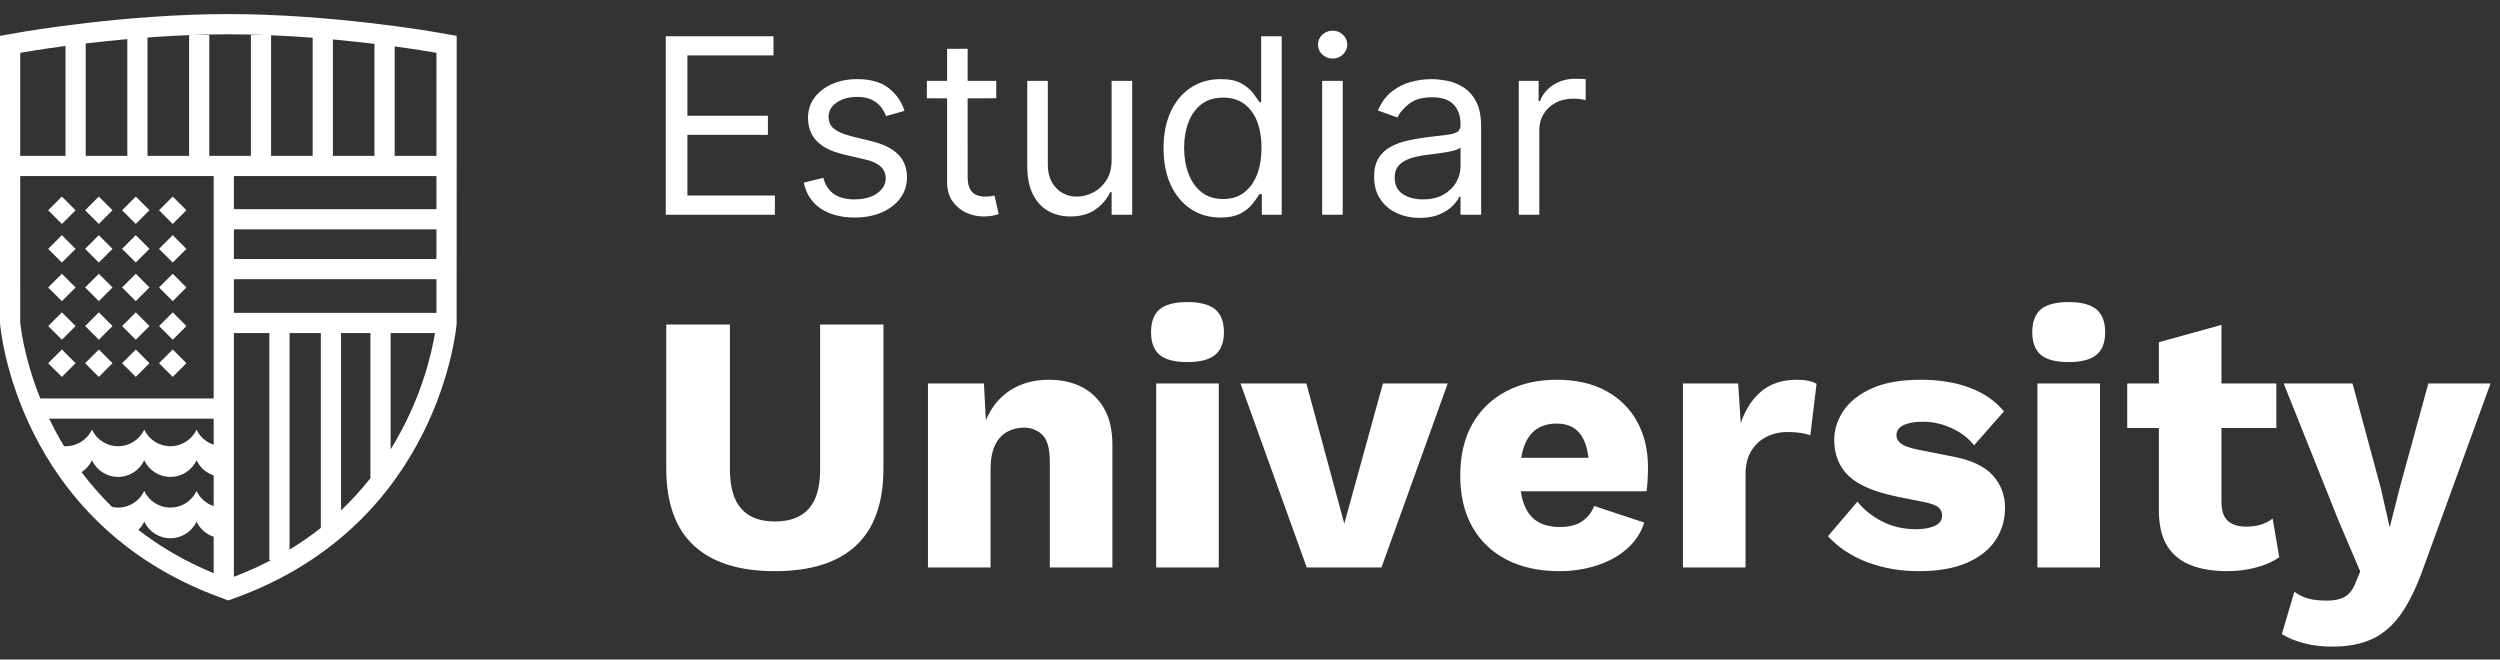 <svg xmlns="http://www.w3.org/2000/svg" xmlns:xlink="http://www.w3.org/1999/xlink" width="163px" height="43px" viewBox="0 0 163 43"><rect x="0" y="0" width="163" height="43" fill="#333333" stroke="none"/><title>Logo Copy</title><g id="Homepage-1" stroke="none" stroke-width="1" fill="none" fill-rule="evenodd"><g id="Logo-Copy" fill="#FFFFFF"><path d="M50.52,37.24 C52.856,37.24 54.62,36.684 55.812,35.572 C57.004,34.46 57.6,32.784 57.6,30.544 L57.6,30.544 L57.6,21.16 L53.472,21.16 L53.472,30.616 C53.472,31.752 53.228,32.6 52.74,33.16 C52.252,33.72 51.512,34 50.52,34 C49.544,34 48.812,33.72 48.324,33.16 C47.836,32.6 47.592,31.752 47.592,30.616 L47.592,30.616 L47.592,21.16 L43.44,21.16 L43.44,30.544 C43.44,32.784 44.04,34.46 45.24,35.572 C46.44,36.684 48.2,37.24 50.52,37.24 Z M64.584,37 L64.584,30.64 C64.584,29.968 64.68,29.432 64.872,29.032 C65.064,28.632 65.328,28.34 65.664,28.156 C66,27.972 66.36,27.88 66.744,27.88 C67.24,27.88 67.648,28.04 67.968,28.36 C68.288,28.68 68.448,29.256 68.448,30.088 L68.448,30.088 L68.448,37 L72.528,37 L72.528,29.008 C72.528,28.064 72.352,27.28 72,26.656 C71.648,26.032 71.164,25.56 70.548,25.24 C69.932,24.92 69.208,24.76 68.376,24.76 C67.608,24.76 66.916,24.908 66.3,25.204 C65.684,25.5 65.172,25.936 64.764,26.512 C64.611,26.728 64.475,26.964 64.357,27.221 L64.278,27.407 L64.152,25 L60.504,25 L60.504,37 L64.584,37 Z M77.424,23.608 C78.24,23.608 78.84,23.452 79.224,23.14 C79.608,22.828 79.8,22.336 79.8,21.664 C79.8,20.976 79.608,20.476 79.224,20.164 C78.84,19.852 78.24,19.696 77.424,19.696 C76.592,19.696 75.988,19.852 75.612,20.164 C75.236,20.476 75.048,20.976 75.048,21.664 C75.048,22.336 75.236,22.828 75.612,23.14 C75.988,23.452 76.592,23.608 77.424,23.608 Z M79.464,37 L79.464,25 L75.384,25 L75.384,37 L79.464,37 Z M90.072,37 L94.392,25 L90.168,25 L87.648,34.144 L85.176,25 L80.88,25 L85.2,37 L90.072,37 Z M101.688,37.24 C102.52,37.24 103.316,37.12 104.076,36.88 C104.836,36.64 105.492,36.284 106.044,35.812 C106.596,35.34 106.984,34.76 107.208,34.072 L107.208,34.072 L103.944,32.992 C103.768,33.424 103.5,33.76 103.14,34 C102.78,34.24 102.296,34.36 101.688,34.36 C101.144,34.36 100.68,34.252 100.296,34.036 C99.912,33.82 99.616,33.468 99.408,32.98 C99.304,32.736 99.226,32.455 99.174,32.137 L99.159,32.032 L107.352,32.032 C107.376,31.888 107.395,31.717 107.41,31.519 L107.424,31.312 C107.44,31.024 107.448,30.736 107.448,30.448 C107.448,29.344 107.216,28.364 106.752,27.508 C106.288,26.652 105.612,25.98 104.724,25.492 C103.836,25.004 102.76,24.76 101.496,24.76 C100.264,24.76 99.172,25.008 98.22,25.504 C97.268,26 96.528,26.712 96,27.64 C95.472,28.568 95.208,29.688 95.208,31 C95.208,32.312 95.472,33.432 96,34.36 C96.528,35.288 97.276,36 98.244,36.496 C99.212,36.992 100.36,37.24 101.688,37.24 Z M103.567,29.848 L99.186,29.848 L99.204,29.741 C99.233,29.586 99.267,29.44 99.307,29.303 L99.372,29.104 C99.556,28.592 99.828,28.216 100.188,27.976 C100.548,27.736 100.984,27.616 101.496,27.616 C102.216,27.616 102.748,27.872 103.092,28.384 C103.333,28.742 103.489,29.211 103.562,29.788 L103.567,29.848 Z M113.808,37 L113.808,30.952 C113.808,30.328 113.932,29.812 114.18,29.404 C114.428,28.996 114.76,28.688 115.176,28.48 C115.592,28.272 116.04,28.168 116.52,28.168 C116.872,28.168 117.172,28.188 117.42,28.228 C117.668,28.268 117.872,28.32 118.032,28.384 L118.032,28.384 L118.44,25.024 C118.312,24.944 118.14,24.88 117.924,24.832 C117.708,24.784 117.448,24.76 117.144,24.76 C116.216,24.76 115.452,25.008 114.852,25.504 C114.252,26 113.8,26.696 113.496,27.592 L113.496,27.592 L113.328,25 L109.728,25 L109.728,37 L113.808,37 Z M125.088,37.24 C126.352,37.24 127.4,37.06 128.232,36.7 C129.064,36.34 129.688,35.848 130.104,35.224 C130.52,34.6 130.728,33.896 130.728,33.112 C130.728,32.28 130.456,31.568 129.912,30.976 C129.368,30.384 128.48,29.976 127.248,29.752 L127.248,29.752 L125.064,29.32 C124.52,29.208 124.148,29.076 123.948,28.924 C123.748,28.772 123.648,28.592 123.648,28.384 C123.648,28.192 123.712,28.032 123.84,27.904 C123.968,27.776 124.164,27.676 124.428,27.604 C124.692,27.532 125.016,27.496 125.4,27.496 C126.008,27.496 126.616,27.632 127.224,27.904 C127.832,28.176 128.328,28.552 128.712,29.032 L128.712,29.032 L130.656,26.824 C130.112,26.152 129.376,25.64 128.448,25.288 C127.52,24.936 126.448,24.76 125.232,24.76 C123.936,24.76 122.872,24.948 122.04,25.324 C121.208,25.7 120.592,26.188 120.192,26.788 C119.792,27.388 119.592,28.016 119.592,28.672 C119.592,29.648 119.908,30.436 120.54,31.036 C121.172,31.636 122.24,32.088 123.744,32.392 L123.744,32.392 L125.424,32.728 C125.904,32.824 126.224,32.94 126.384,33.076 C126.544,33.212 126.624,33.392 126.624,33.616 C126.624,33.92 126.464,34.144 126.144,34.288 C125.824,34.432 125.416,34.504 124.92,34.504 C124.104,34.504 123.364,34.332 122.7,33.988 C122.036,33.644 121.504,33.216 121.104,32.704 L121.104,32.704 L119.184,34.96 C119.856,35.696 120.708,36.26 121.74,36.652 C122.772,37.044 123.888,37.24 125.088,37.24 Z M134.88,23.608 C135.696,23.608 136.296,23.452 136.68,23.14 C137.064,22.828 137.256,22.336 137.256,21.664 C137.256,20.976 137.064,20.476 136.68,20.164 C136.296,19.852 135.696,19.696 134.88,19.696 C134.048,19.696 133.444,19.852 133.068,20.164 C132.692,20.476 132.504,20.976 132.504,21.664 C132.504,22.336 132.692,22.828 133.068,23.14 C133.444,23.452 134.048,23.608 134.88,23.608 Z M136.92,37 L136.92,25 L132.84,25 L132.84,37 L136.92,37 Z M145.224,37.24 C145.864,37.24 146.488,37.16 147.096,37 C147.704,36.84 148.208,36.616 148.608,36.328 L148.608,36.328 L148.176,33.808 C147.952,33.984 147.7,34.116 147.42,34.204 C147.14,34.292 146.808,34.336 146.424,34.336 C145.928,34.336 145.54,34.212 145.26,33.964 C144.98,33.716 144.84,33.304 144.84,32.728 L144.84,32.728 L144.84,27.904 L148.416,27.904 L148.416,25 L144.84,25 L144.84,21.184 L140.76,22.312 L140.76,25 L138.696,25 L138.696,27.904 L140.76,27.904 L140.76,33.4 C140.774,34.235 140.928,34.921 141.221,35.458 L141.324,35.632 C141.684,36.192 142.196,36.6 142.86,36.856 C143.524,37.112 144.312,37.24 145.224,37.24 Z M152.088,42.16 C153.096,42.16 153.96,41.992 154.68,41.656 C155.4,41.32 156.024,40.776 156.552,40.024 C157.08,39.272 157.568,38.264 158.016,37 L158.016,37 L162.384,25 L158.328,25 L156.48,31.744 L155.808,34.384 L155.232,31.84 L153.384,25 L148.896,25 L152.496,34 L153.888,37.264 L153.576,38.008 C153.4,38.456 153.164,38.76 152.868,38.92 C152.572,39.08 152.192,39.16 151.728,39.16 C151.232,39.16 150.824,39.116 150.504,39.028 C150.184,38.94 149.88,38.792 149.592,38.584 L149.592,38.584 L148.776,41.344 C149.192,41.6 149.68,41.8 150.24,41.944 C150.8,42.088 151.416,42.16 152.088,42.16 Z" id="University" fill-rule="nonzero"></path><path d="M50.523,14 L50.523,12.75 L44.818,12.75 L44.818,8.795 L50.068,8.795 L50.068,7.545 L44.818,7.545 L44.818,3.614 L50.432,3.614 L50.432,2.364 L43.409,2.364 L43.409,14 L50.523,14 Z M55.727,14.182 C56.405,14.182 57,14.068 57.511,13.841 C58.023,13.614 58.421,13.303 58.707,12.909 C58.993,12.515 59.136,12.068 59.136,11.568 C59.136,10.958 58.945,10.459 58.562,10.071 C58.18,9.683 57.598,9.394 56.818,9.205 L56.818,9.205 L55.523,8.886 C55.008,8.758 54.629,8.597 54.386,8.403 C54.144,8.21 54.023,7.947 54.023,7.614 C54.023,7.239 54.2,6.929 54.554,6.685 C54.908,6.44 55.352,6.318 55.886,6.318 C56.277,6.318 56.597,6.381 56.847,6.506 C57.097,6.631 57.295,6.789 57.44,6.98 C57.586,7.171 57.697,7.367 57.773,7.568 L57.773,7.568 L58.977,7.227 C58.769,6.606 58.418,6.106 57.923,5.727 C57.429,5.348 56.75,5.159 55.886,5.159 C55.273,5.159 54.724,5.267 54.241,5.483 C53.759,5.699 53.378,5.996 53.099,6.375 C52.821,6.754 52.682,7.189 52.682,7.682 C52.682,8.284 52.868,8.785 53.241,9.185 C53.615,9.584 54.201,9.879 55,10.068 L55,10.068 L56.455,10.409 C56.894,10.511 57.22,10.666 57.432,10.872 C57.644,11.079 57.75,11.333 57.75,11.636 C57.75,12.011 57.565,12.332 57.196,12.599 C56.827,12.866 56.33,13 55.705,13 C55.155,13 54.711,12.883 54.372,12.648 C54.033,12.413 53.803,12.061 53.682,11.591 L53.682,11.591 L52.409,11.909 C52.564,12.652 52.934,13.216 53.517,13.602 C54.1,13.989 54.837,14.182 55.727,14.182 Z M64.114,14.114 C64.364,14.114 64.57,14.096 64.733,14.06 C64.896,14.024 65.023,13.989 65.114,13.955 L65.114,13.955 L64.841,12.75 C64.784,12.761 64.708,12.776 64.614,12.793 C64.519,12.81 64.398,12.818 64.25,12.818 C64.053,12.818 63.866,12.787 63.69,12.724 C63.514,12.662 63.37,12.537 63.259,12.349 C63.147,12.162 63.091,11.879 63.091,11.5 L63.091,11.5 L63.09,6.41 L64.955,6.409 L64.955,5.273 L63.09,5.273 L63.091,3.182 L61.75,3.182 L61.75,5.273 L60.432,5.273 L60.432,6.409 L61.75,6.41 L61.75,11.864 C61.75,12.299 61.837,12.67 62.011,12.977 L62.105,13.125 C62.342,13.458 62.641,13.706 63.003,13.869 C63.365,14.032 63.735,14.114 64.114,14.114 Z M69.795,14.114 C70.455,14.114 71,13.959 71.432,13.651 C71.864,13.342 72.182,12.966 72.386,12.523 L72.386,12.523 L72.477,12.523 L72.477,14 L73.818,14 L73.818,5.273 L72.477,5.273 L72.477,10.432 C72.477,10.977 72.359,11.426 72.122,11.778 C71.885,12.131 71.594,12.392 71.247,12.562 C70.901,12.733 70.561,12.818 70.227,12.818 C69.67,12.818 69.213,12.629 68.855,12.25 C68.497,11.871 68.318,11.364 68.318,10.727 L68.318,10.727 L68.318,5.273 L66.977,5.273 L66.977,10.818 C66.977,11.561 67.098,12.175 67.341,12.662 C67.583,13.149 67.917,13.512 68.341,13.753 C68.765,13.993 69.25,14.114 69.795,14.114 Z M79.568,14.182 C80.129,14.182 80.578,14.088 80.915,13.901 C81.252,13.713 81.511,13.499 81.693,13.259 C81.875,13.018 82.015,12.818 82.114,12.659 L82.114,12.659 L82.273,12.659 L82.273,14 L83.568,14 L83.568,2.364 L82.227,2.364 L82.227,6.659 L82.114,6.659 C82.015,6.508 81.878,6.313 81.702,6.077 C81.526,5.84 81.272,5.628 80.94,5.44 C80.609,5.253 80.159,5.159 79.591,5.159 C78.856,5.159 78.208,5.343 77.648,5.71 C77.087,6.078 76.65,6.598 76.335,7.273 C76.021,7.947 75.864,8.742 75.864,9.659 C75.864,10.583 76.021,11.384 76.335,12.06 C76.65,12.736 77.085,13.259 77.642,13.628 C78.199,13.997 78.841,14.182 79.568,14.182 Z M79.75,12.977 C79.189,12.977 78.721,12.829 78.344,12.531 C77.967,12.234 77.683,11.832 77.491,11.327 C77.3,10.821 77.205,10.258 77.205,9.636 C77.205,9.023 77.298,8.469 77.486,7.974 C77.673,7.48 77.955,7.088 78.332,6.798 C78.709,6.509 79.182,6.364 79.75,6.364 C80.295,6.364 80.754,6.501 81.125,6.776 C81.496,7.05 81.777,7.433 81.966,7.923 C82.155,8.414 82.25,8.985 82.25,9.636 C82.25,10.295 82.153,10.876 81.96,11.378 C81.767,11.88 81.485,12.272 81.114,12.554 C80.742,12.836 80.288,12.977 79.75,12.977 Z M86.886,3.818 C87.148,3.818 87.372,3.729 87.56,3.551 C87.747,3.373 87.841,3.159 87.841,2.909 C87.841,2.659 87.747,2.445 87.56,2.267 C87.372,2.089 87.148,2 86.886,2 C86.625,2 86.401,2.089 86.213,2.267 C86.026,2.445 85.932,2.659 85.932,2.909 C85.932,3.159 86.026,3.373 86.213,3.551 C86.401,3.729 86.625,3.818 86.886,3.818 Z M87.545,14 L87.545,5.273 L86.205,5.273 L86.205,14 L87.545,14 Z M92.568,14.205 C93.076,14.205 93.506,14.129 93.858,13.977 C94.21,13.826 94.492,13.642 94.705,13.426 C94.917,13.21 95.068,13.008 95.159,12.818 L95.159,12.818 L95.227,12.818 L95.227,14 L96.568,14 L96.568,8.25 C96.568,7.557 96.455,7.004 96.227,6.591 C96,6.178 95.715,5.869 95.372,5.665 C95.029,5.46 94.675,5.325 94.31,5.259 C93.944,5.192 93.621,5.159 93.341,5.159 C92.902,5.159 92.455,5.219 92.003,5.338 C91.55,5.457 91.134,5.666 90.753,5.963 C90.372,6.26 90.068,6.674 89.841,7.205 L89.841,7.205 L91.114,7.659 C91.261,7.341 91.517,7.042 91.881,6.761 C92.244,6.481 92.746,6.341 93.386,6.341 C94.004,6.341 94.465,6.496 94.77,6.807 C95.075,7.117 95.227,7.553 95.227,8.114 L95.227,8.114 L95.227,8.159 C95.227,8.375 95.151,8.527 94.997,8.614 C94.844,8.701 94.601,8.762 94.27,8.798 C93.938,8.834 93.508,8.886 92.977,8.955 C92.572,9.008 92.17,9.079 91.77,9.168 C91.37,9.257 91.006,9.39 90.676,9.568 C90.347,9.746 90.083,9.991 89.886,10.304 C89.689,10.616 89.591,11.023 89.591,11.523 C89.591,12.091 89.723,12.575 89.989,12.974 C90.254,13.374 90.612,13.679 91.062,13.889 C91.513,14.099 92.015,14.205 92.568,14.205 Z M92.773,13 C92.239,13 91.798,12.882 91.452,12.645 C91.105,12.408 90.932,12.057 90.932,11.591 C90.932,11.25 91.024,10.98 91.207,10.781 C91.391,10.582 91.634,10.433 91.935,10.332 C92.236,10.232 92.561,10.159 92.909,10.114 C93.053,10.095 93.241,10.071 93.474,10.043 C93.707,10.014 93.948,9.98 94.196,9.94 C94.444,9.901 94.664,9.853 94.855,9.798 C95.046,9.743 95.17,9.682 95.227,9.614 L95.227,9.614 L95.227,10.841 C95.227,11.205 95.134,11.551 94.946,11.881 C94.759,12.21 94.482,12.479 94.116,12.688 C93.751,12.896 93.303,13 92.773,13 Z M100.364,14 L100.364,8.477 C100.364,8.083 100.459,7.732 100.651,7.423 C100.842,7.115 101.103,6.872 101.435,6.696 C101.766,6.52 102.144,6.432 102.568,6.432 C102.746,6.432 102.916,6.444 103.077,6.469 C103.238,6.493 103.341,6.511 103.386,6.523 L103.386,6.523 L103.386,5.159 C103.311,5.152 103.199,5.146 103.051,5.142 C102.903,5.138 102.78,5.136 102.682,5.136 C102.159,5.136 101.689,5.271 101.273,5.54 C100.856,5.809 100.568,6.159 100.409,6.591 L100.409,6.591 L100.318,6.591 L100.318,5.273 L99.023,5.273 L99.023,14 L100.364,14 Z" id="Estudiar" fill-rule="nonzero"></path><g id="Logo-Mark" transform="translate(0, 0.918)"><path d="M14.887,0 C8.186,0 1.617,1.137 1.341,1.185 L0,1.42 L0,20.094 L0.004,20.184 C0.013,20.313 1.037,33.139 14.33,38.026 L14.889,38.23 L15.446,38.025 C28.715,33.147 29.763,20.314 29.773,20.184 L29.777,1.42 L28.435,1.185 C28.159,1.137 21.584,0 14.887,0 Z M28.457,9.245 L25.733,9.245 L25.733,2.11 C27.184,2.306 28.109,2.466 28.209,2.483 L28.458,2.527 L28.457,9.245 Z M25.469,28.381 L25.469,20.797 L28.363,20.797 C28.143,22.134 27.455,25.182 25.469,28.381 Z M15.249,17.284 L28.457,17.284 L28.457,19.479 L15.249,19.479 L15.249,17.284 Z M20.918,33.5 C20.291,33.996 19.613,34.472 18.879,34.919 L18.879,20.797 L20.918,20.797 L20.918,33.5 Z M5.995,29.095 C6.296,29.734 6.946,30.176 7.7,30.176 C8.453,30.176 9.103,29.734 9.405,29.095 C9.706,29.734 10.356,30.176 11.11,30.176 C11.864,30.176 12.514,29.734 12.816,29.095 C13.035,29.559 13.439,29.917 13.932,30.079 L13.932,32.079 C13.439,31.917 13.035,31.559 12.816,31.095 C12.514,31.734 11.864,32.176 11.11,32.176 C10.357,32.176 9.707,31.734 9.405,31.095 C9.103,31.734 8.453,32.176 7.7,32.176 C7.562,32.176 7.431,32.157 7.301,32.13 C6.551,31.394 5.893,30.632 5.318,29.866 C5.608,29.676 5.845,29.412 5.995,29.095 Z M13.932,26.379 L13.932,28.079 C13.439,27.918 13.035,27.559 12.816,27.095 C12.514,27.734 11.864,28.176 11.11,28.176 C10.357,28.176 9.707,27.734 9.405,27.095 C9.103,27.734 8.453,28.176 7.7,28.176 C6.946,28.176 6.296,27.734 5.995,27.095 C5.693,27.734 5.043,28.176 4.289,28.176 C4.248,28.176 4.211,28.175 4.175,28.172 C3.808,27.564 3.487,26.963 3.206,26.379 L13.932,26.379 Z M11.11,34.176 C11.864,34.176 12.514,33.733 12.816,33.094 C13.035,33.558 13.439,33.916 13.932,34.079 L13.932,36.454 C12.022,35.667 10.399,34.699 9.022,33.631 C9.179,33.476 9.31,33.295 9.405,33.094 C9.706,33.733 10.356,34.176 11.11,34.176 Z M15.249,14.036 L28.457,14.036 L28.457,15.967 L15.249,15.967 L15.249,14.036 Z M15.249,10.563 L28.457,10.563 L28.457,12.718 L15.249,12.718 L15.249,10.563 Z M21.704,1.654 C22.687,1.745 23.601,1.844 24.415,1.942 L24.415,9.245 L21.704,9.245 L21.704,1.654 Z M17.675,9.245 L17.675,1.38 C18.606,1.42 19.515,1.476 20.386,1.543 L20.386,9.245 L17.675,9.245 Z M16.358,1.364 L16.358,9.245 L13.646,9.245 L13.646,1.364 L12.481,1.364 C13.274,1.335 14.079,1.318 14.887,1.318 C15.695,1.318 16.5,1.335 17.292,1.364 L16.358,1.364 Z M5.589,1.915 C6.409,1.818 7.321,1.721 8.3,1.633 L8.3,9.245 L5.589,9.245 L5.589,1.915 Z M12.329,1.37 L12.329,9.245 L9.618,9.245 L9.618,1.526 C10.49,1.461 11.4,1.407 12.329,1.37 Z M4.271,2.079 L4.271,9.245 L1.319,9.245 L1.318,2.527 L1.568,2.483 C1.672,2.465 2.689,2.289 4.271,2.079 Z M13.932,10.563 L13.932,25.06 L2.627,25.06 C1.509,22.275 1.324,20.156 1.32,20.116 L1.319,10.563 L13.932,10.563 Z M15.249,20.797 L17.562,20.797 L17.562,35.601 L17.678,35.601 C16.922,35.996 16.113,36.36 15.249,36.689 L15.249,20.797 Z M22.236,20.797 L24.151,20.797 L24.151,30.26 C23.588,30.973 22.953,31.679 22.236,32.358 L22.236,20.797 Z" id="Vector"></path><path d="M4.666,12.159 L4.666,13.422 L3.403,13.422 L3.403,12.159 L4.666,12.159 Z" id="Vector" transform="translate(4.034, 12.79) rotate(44.996) translate(-4.034, -12.79) "></path><path d="M7.075,12.16 L7.075,13.422 L5.812,13.422 L5.812,12.16 L7.075,12.16 Z" id="Vector" transform="translate(6.443, 12.791) rotate(44.977) translate(-6.443, -12.791) "></path><path d="M9.484,12.16 L9.484,13.422 L8.221,13.422 L8.221,12.16 L9.484,12.16 Z" id="Vector" transform="translate(8.853, 12.791) rotate(44.968) translate(-8.853, -12.791) "></path><path d="M11.893,12.159 L11.893,13.422 L10.63,13.422 L10.63,12.159 L11.893,12.159 Z" id="Vector" transform="translate(11.262, 12.79) rotate(44.996) translate(-11.262, -12.79) "></path><path d="M4.667,14.676 L4.667,15.939 L3.404,15.939 L3.404,14.676 L4.667,14.676 Z" id="Vector" transform="translate(4.035, 15.307) rotate(44.998) translate(-4.035, -15.307) "></path><path d="M7.075,14.676 L7.075,15.939 L5.812,15.939 L5.812,14.676 L7.075,14.676 Z" id="Vector" transform="translate(6.443, 15.307) rotate(45.012) translate(-6.443, -15.307) "></path><path d="M9.484,14.676 L9.484,15.939 L8.221,15.939 L8.221,14.676 L9.484,14.676 Z" id="Vector" transform="translate(8.853, 15.307) rotate(44.998) translate(-8.853, -15.307) "></path><path d="M11.894,14.676 L11.894,15.939 L10.63,15.939 L10.63,14.676 L11.894,14.676 Z" id="Vector" transform="translate(11.262, 15.307) rotate(45) translate(-11.262, -15.307) "></path><path d="M4.666,17.192 L4.666,18.455 L3.403,18.455 L3.403,17.192 L4.666,17.192 Z" id="Vector" transform="translate(4.034, 17.824) rotate(44.996) translate(-4.034, -17.824) "></path><path d="M7.075,17.192 L7.075,18.455 L5.812,18.455 L5.812,17.192 L7.075,17.192 Z" id="Vector" transform="translate(6.443, 17.824) rotate(45.004) translate(-6.443, -17.824) "></path><path d="M9.484,17.192 L9.484,18.455 L8.221,18.455 L8.221,17.192 L9.484,17.192 Z" id="Vector" transform="translate(8.853, 17.824) rotate(44.996) translate(-8.853, -17.824) "></path><path d="M11.893,17.192 L11.893,18.455 L10.63,18.455 L10.63,17.192 L11.893,17.192 Z" id="Vector" transform="translate(11.262, 17.824) rotate(44.996) translate(-11.262, -17.824) "></path><path d="M4.668,19.709 L4.668,20.972 L3.405,20.972 L3.405,19.709 L4.668,19.709 Z" id="Vector" transform="translate(4.037, 20.34) rotate(44.991) translate(-4.037, -20.34) "></path><path d="M7.076,19.709 L7.076,20.971 L5.813,20.971 L5.813,19.709 L7.076,19.709 Z" id="Vector" transform="translate(6.445, 20.34) rotate(44.982) translate(-6.445, -20.34) "></path><path d="M9.485,19.709 L9.485,20.972 L8.223,20.972 L8.223,19.709 L9.485,19.709 Z" id="Vector" transform="translate(8.854, 20.34) rotate(44.991) translate(-8.854, -20.34) "></path><path d="M11.895,19.709 L11.895,20.971 L10.632,20.971 L10.632,19.709 L11.895,19.709 Z" id="Vector" transform="translate(11.263, 20.34) rotate(44.964) translate(-11.263, -20.34) "></path><path d="M4.666,22.131 L4.666,23.394 L3.403,23.394 L3.403,22.131 L4.666,22.131 Z" id="Vector" transform="translate(4.034, 22.762) rotate(44.996) translate(-4.034, -22.762) "></path><path d="M7.075,22.131 L7.075,23.394 L5.812,23.394 L5.812,22.131 L7.075,22.131 Z" id="Vector" transform="translate(6.443, 22.762) rotate(45.004) translate(-6.443, -22.762) "></path><path d="M9.484,22.131 L9.484,23.394 L8.221,23.394 L8.221,22.131 L9.484,22.131 Z" id="Vector" transform="translate(8.853, 22.763) rotate(44.968) translate(-8.853, -22.763) "></path><path d="M11.893,22.131 L11.893,23.394 L10.63,23.394 L10.63,22.131 L11.893,22.131 Z" id="Vector" transform="translate(11.262, 22.762) rotate(44.996) translate(-11.262, -22.762) "></path></g></g></g></svg>